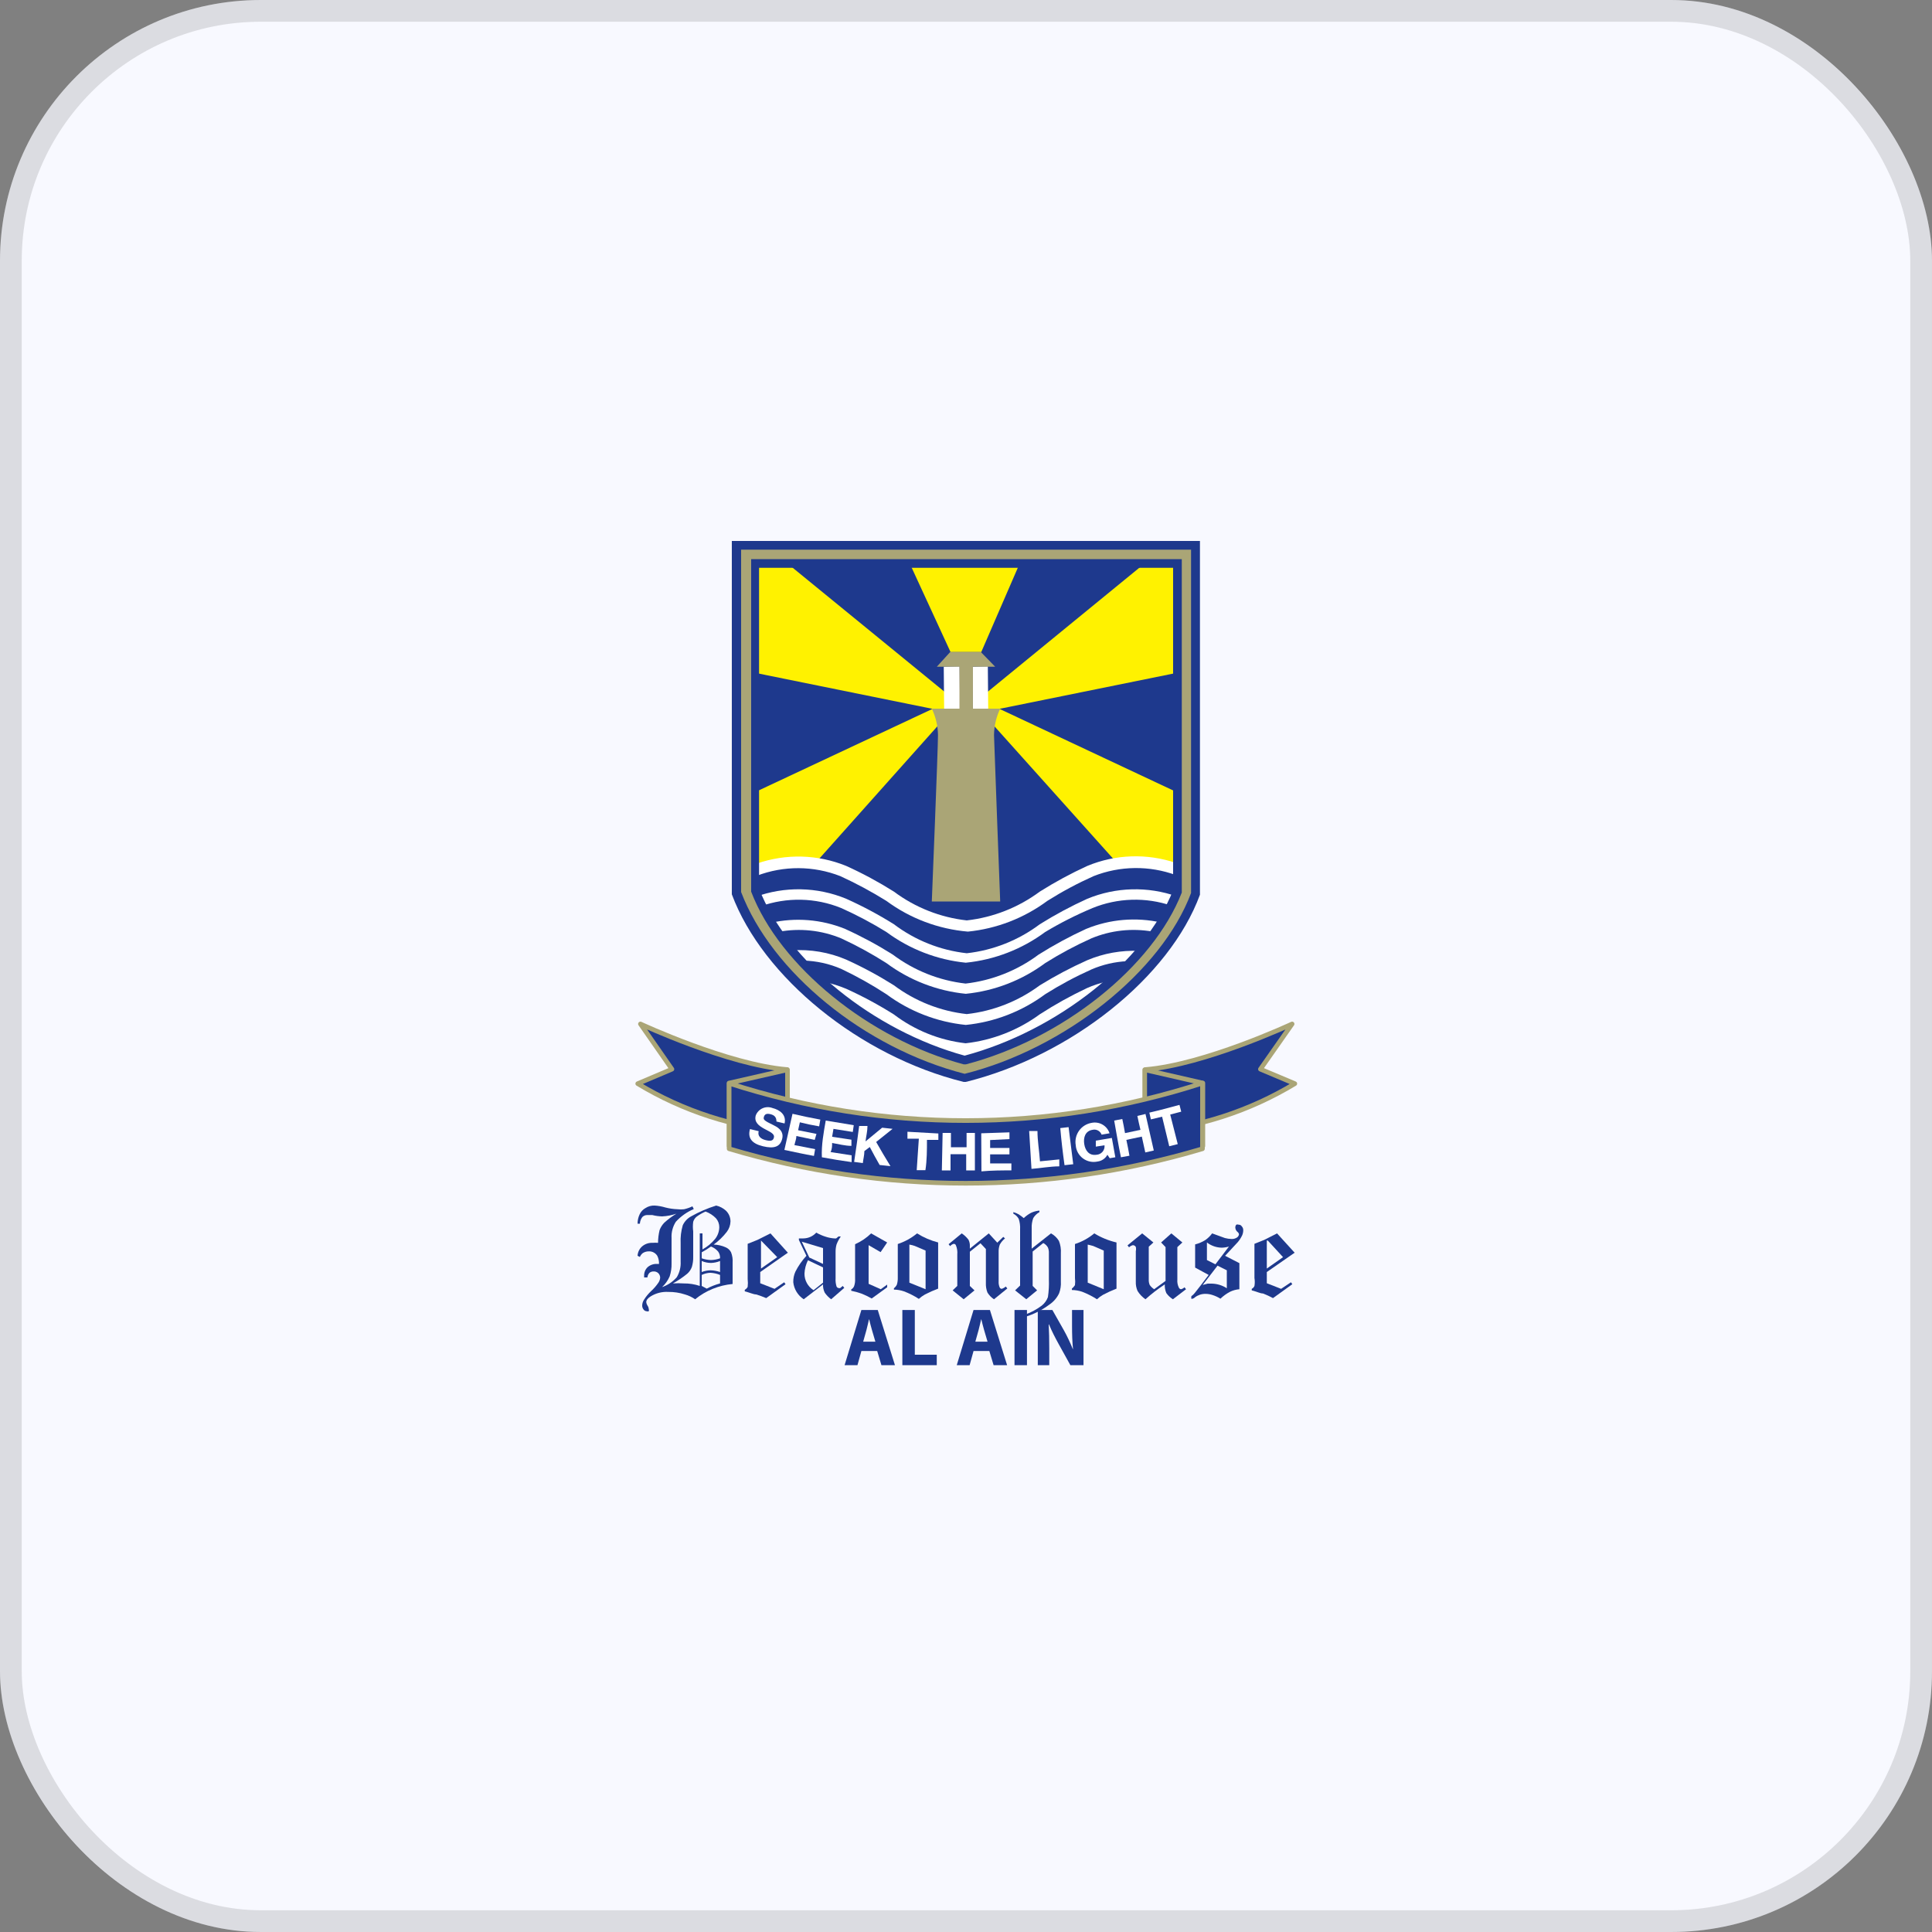 <svg width="120" height="120" viewBox="0 0 120 120" fill="none" xmlns="http://www.w3.org/2000/svg">
<rect x="0" y="0" width="120" height="120" fill="#808080" stroke="none"/>
<rect width="120" height="120" rx="16.195" fill="#F8F9FF"/>
<rect x="0.675" y="0.675" width="118.65" height="118.65" rx="15.521" stroke="black" stroke-opacity="0.12" stroke-width="1.35"/>
<path d="M46.177 34.392V55.308C47.953 60.204 53.701 64.908 59.845 66.444H59.965C66.193 64.896 71.965 60.24 73.825 55.368V34.392H46.177Z" fill="#1E398D"/>
<path d="M60.948 40.499H59.04L56.58 35.159H63.264L60.948 40.499Z" fill="#FFF200"/>
<path d="M58.716 43.008L49.092 35.148H46.92V41.795L57.924 44.028L47.004 49.151V54.035L50.784 53.447L58.224 45.108L58.716 44.016V43.008Z" fill="#FFF200"/>
<path d="M61.344 42.971L70.908 35.148H73.08V41.795L62.076 44.028L72.984 49.151V54.035L69.24 53.447L61.764 45.108L61.344 43.98V42.971Z" fill="#FFF200"/>
<path d="M58.642 44.04L58.618 41.412L59.602 41.388L59.626 44.04H58.642Z" fill="white"/>
<path d="M59.603 41.412V44.016H58.655V41.412H59.615M59.615 41.412H58.655V44.064H59.711V41.364L59.615 41.412Z" fill="#A6976A"/>
<path d="M60.42 44.04L60.397 41.412L61.356 41.388L61.38 44.04H60.42Z" fill="white"/>
<path d="M61.355 41.412V44.016H60.419V41.412H61.355ZM61.355 41.412H60.323V44.064H61.355V41.364V41.412Z" fill="#A6976A"/>
<path d="M62.124 44.016H60.42V41.412H61.812L60.924 40.5H59.016L58.188 41.412H59.604V44.016H57.876C58.122 44.529 58.253 45.091 58.26 45.66C58.26 46.524 57.876 55.992 57.876 55.992H62.124C62.124 55.992 61.764 46.524 61.74 45.66C61.747 45.091 61.878 44.529 62.124 44.016Z" fill="#AAA576"/>
<path d="M47.003 54.396V53.64C48.811 53.01 50.786 53.061 52.559 53.784C53.582 54.248 54.572 54.781 55.523 55.38C56.845 56.368 58.407 56.985 60.047 57.168C61.69 56.983 63.255 56.366 64.583 55.38C65.531 54.783 66.517 54.25 67.535 53.784C69.292 53.055 71.254 52.991 73.055 53.604V54.36C71.394 53.748 69.565 53.769 67.919 54.42C66.928 54.864 65.97 55.377 65.051 55.956C63.609 57.025 61.905 57.685 60.119 57.864C58.287 57.708 56.534 57.048 55.055 55.956C54.136 55.384 53.182 54.871 52.199 54.42C50.53 53.766 48.678 53.757 47.003 54.396Z" fill="white"/>
<path d="M52.248 56.4C53.215 56.833 54.154 57.33 55.056 57.888C56.497 58.957 58.202 59.616 59.987 59.795C61.773 59.616 63.478 58.957 64.919 57.888C65.863 57.322 66.845 56.825 67.859 56.4C69.425 55.763 71.167 55.712 72.767 56.255C72.897 56.074 73.01 55.882 73.103 55.679C71.293 55.041 69.311 55.092 67.535 55.824C66.518 56.286 65.531 56.815 64.584 57.407C63.26 58.402 61.693 59.024 60.047 59.208C58.405 59.026 56.842 58.404 55.523 57.407C54.573 56.812 53.583 56.283 52.559 55.824C50.752 55.078 48.73 55.039 46.895 55.715C46.999 55.915 47.115 56.107 47.243 56.291C48.868 55.712 50.649 55.75 52.248 56.4Z" fill="white"/>
<path d="M52.248 58.283C53.217 58.732 54.155 59.245 55.056 59.819C56.497 60.889 58.201 61.548 59.987 61.727C61.773 61.548 63.478 60.889 64.919 59.819C65.838 59.241 66.797 58.727 67.787 58.283C68.989 57.783 70.309 57.637 71.591 57.863C71.784 57.611 71.963 57.527 72.12 57.299C70.564 56.952 68.938 57.09 67.463 57.695C66.445 58.161 65.459 58.695 64.511 59.291C63.185 60.281 61.62 60.902 59.975 61.091C58.334 60.904 56.773 60.282 55.452 59.291C54.501 58.692 53.511 58.159 52.487 57.695C51.018 57.1 49.401 56.971 47.855 57.323C48.011 57.551 48.179 57.623 48.371 57.875C49.676 57.634 51.022 57.776 52.248 58.283Z" fill="white"/>
<path d="M67.536 59.639C66.519 60.094 65.532 60.615 64.584 61.2C63.256 62.186 61.691 62.803 60.048 62.987C58.408 62.805 56.846 62.187 55.524 61.2C54.573 60.6 53.583 60.067 52.56 59.603C51.493 59.148 50.333 58.95 49.176 59.028C49.404 59.291 49.644 59.388 49.908 59.663C50.714 59.683 51.508 59.858 52.248 60.179C53.218 60.64 54.156 61.165 55.056 61.752C56.498 62.821 58.202 63.48 59.988 63.66C61.774 63.48 63.478 62.821 64.92 61.752C65.839 61.173 66.797 60.66 67.788 60.215C68.495 59.91 69.251 59.735 70.02 59.7C70.284 59.423 70.524 59.316 70.752 59.063C69.65 59.014 68.552 59.211 67.536 59.639Z" fill="white"/>
<path d="M64.584 63C63.231 63.992 61.643 64.612 59.976 64.8C58.358 64.613 56.821 63.996 55.524 63.012C54.573 62.413 53.583 61.879 52.56 61.416C52.114 61.23 51.652 61.085 51.18 60.984L51.576 61.344C51.984 61.728 52.392 62.088 52.776 62.424C53.58 62.808 54.336 63.264 55.068 63.696C56.509 64.765 58.214 65.424 60 65.604C61.786 65.424 63.49 64.765 64.932 63.696C65.592 63.312 66.252 62.904 66.972 62.496C67.428 62.124 67.896 61.728 68.364 61.296L68.724 60.972C68.312 61.065 67.91 61.197 67.524 61.368C66.509 61.846 65.526 62.391 64.584 63Z" fill="white"/>
<path fill-rule="evenodd" clip-rule="evenodd" d="M59.915 67.008C53.435 65.376 47.531 60.408 45.731 55.464V33.84H74.255V55.536C72.455 60.468 66.395 65.4 59.915 67.008ZM46.859 55.26V34.968H73.139V55.368C71.423 59.76 65.939 64.308 59.939 65.892C53.855 64.236 48.551 59.664 46.859 55.26Z" fill="#AAA576"/>
<path d="M45.455 33.6V55.548C47.375 60.696 53.399 65.604 59.855 67.2H59.987C66.527 65.58 72.647 60.696 74.531 55.572V33.6H45.455ZM73.979 55.464C72.167 60.324 66.143 65.136 59.915 66.696C53.675 65.1 47.915 60.36 46.031 55.404V34.14H73.979V55.464ZM59.855 66.108H59.999C65.999 64.536 71.603 60.048 73.403 55.44V34.728H46.655V55.284V55.38C48.419 60 53.975 64.536 59.855 66.108ZM47.147 35.268H72.863V55.296C71.099 59.724 65.663 64.032 59.915 65.568C54.251 64.02 48.899 59.688 47.147 55.2V35.268Z" fill="#1E398D"/>
<path d="M39.779 63.6C39.779 63.6 45.215 66.132 48.887 66.432V70.308C45.605 70.04 42.429 69.013 39.611 67.308L41.735 66.408L39.779 63.6Z" fill="#1E398D" stroke="#AAA576" stroke-width="0.288" stroke-linecap="round" stroke-linejoin="round"/>
<path d="M45.288 71.184L48.912 70.344V66.444L45.288 67.272V71.184Z" fill="#1E398D" stroke="#AAA576" stroke-width="0.288" stroke-linecap="round" stroke-linejoin="round"/>
<path d="M80.255 63.6C80.255 63.6 74.832 66.132 71.147 66.432V70.308C74.43 70.04 77.606 69.013 80.424 67.308L78.287 66.408L80.255 63.6Z" fill="#1E398D" stroke="#AAA576" stroke-width="0.288" stroke-linecap="round" stroke-linejoin="round"/>
<path d="M74.712 71.184L71.1 70.344V66.444L74.712 67.272V71.184Z" fill="#1E398D" stroke="#AAA576" stroke-width="0.288" stroke-linecap="round" stroke-linejoin="round"/>
<path d="M45.288 67.284V71.352C54.88 74.208 65.096 74.208 74.688 71.352V67.272C65.134 70.373 54.845 70.377 45.288 67.284Z" fill="#1E398D" stroke="#AAA576" stroke-width="0.288" stroke-linecap="round" stroke-linejoin="round"/>
<path d="M47.123 70.26C47.039 70.56 47.255 70.74 47.543 70.812C47.831 70.884 48.023 70.884 48.071 70.644C48.119 70.404 47.783 70.284 47.459 70.104C47.135 69.924 46.823 69.696 46.943 69.276C47.021 69.079 47.173 68.921 47.366 68.836C47.559 68.751 47.778 68.745 47.975 68.82C48.455 68.94 48.851 69.252 48.731 69.78L48.227 69.66C48.227 69.384 48.095 69.264 47.855 69.204C47.615 69.144 47.495 69.204 47.447 69.372C47.399 69.54 47.447 69.6 48.047 69.888C48.215 69.972 48.707 70.2 48.587 70.716C48.467 71.232 48.083 71.364 47.387 71.196C46.691 71.028 46.427 70.68 46.583 70.128L47.123 70.26Z" fill="white"/>
<path d="M49.224 69.18C49.8 69.316 50.376 69.436 50.952 69.54L50.88 69.96C50.46 69.888 50.052 69.804 49.68 69.708L49.572 70.2L50.712 70.428L50.604 70.8L49.464 70.56C49.464 70.752 49.38 70.932 49.344 71.124L50.628 71.376L50.556 71.796C49.944 71.688 49.356 71.556 48.72 71.424L49.224 69.18Z" fill="white"/>
<path d="M51.288 69.6L53.028 69.888L52.968 70.308L51.768 70.116L51.684 70.608L52.884 70.788V71.172C52.5 71.172 52.104 71.064 51.684 70.992C51.684 71.184 51.684 71.364 51.588 71.556L52.896 71.76C52.896 71.904 52.896 72.048 52.896 72.18C52.272 72.096 51.696 72 51.048 71.88C51.012 71.124 51.156 70.356 51.288 69.6Z" fill="white"/>
<path d="M53.364 69.936H53.88C53.88 70.26 53.796 70.572 53.76 70.895L54.792 70.043L55.44 70.115L54.42 70.931C54.708 71.436 54.996 71.927 55.308 72.431L54.636 72.359C54.42 71.984 54.216 71.612 54.024 71.243L53.688 71.496C53.688 71.748 53.616 71.999 53.592 72.24L53.052 72.168C53.16 71.46 53.268 70.692 53.364 69.936Z" fill="white"/>
<path d="M57.071 70.727H56.363C56.363 70.583 56.363 70.439 56.363 70.295L58.283 70.403V70.799H57.575C57.575 71.423 57.575 72.059 57.479 72.683H56.939C56.987 71.999 57.023 71.363 57.071 70.727Z" fill="white"/>
<path d="M58.548 70.368H59.064C59.064 70.668 59.064 70.968 59.064 71.256H60.036V70.368H60.552C60.552 71.148 60.552 71.916 60.552 72.696H60.012V71.688H59.04V72.696H58.5L58.548 70.368Z" fill="white"/>
<path d="M60.947 70.391L62.699 70.332V70.751L61.499 70.811C61.499 70.968 61.499 71.135 61.499 71.303H62.699C62.699 71.436 62.699 71.567 62.699 71.7H61.499C61.499 71.891 61.499 72.084 61.499 72.263H62.819V72.695C62.207 72.695 61.619 72.695 60.959 72.755L60.947 70.391Z" fill="white"/>
<path d="M63.923 70.248H64.439C64.439 70.872 64.547 71.448 64.595 72.132L65.795 72.012C65.795 72.156 65.795 72.3 65.795 72.444C65.219 72.444 64.595 72.564 64.067 72.6L63.923 70.248Z" fill="white"/>
<path d="M65.856 70.068L66.372 70.008L66.66 72.312L66.12 72.372C66.012 71.604 65.916 70.8 65.856 70.068Z" fill="white"/>
<path d="M68.783 71.724C68.722 71.838 68.635 71.935 68.528 72.008C68.422 72.081 68.299 72.128 68.171 72.144C68.014 72.178 67.85 72.179 67.693 72.145C67.535 72.111 67.387 72.043 67.258 71.946C67.129 71.849 67.023 71.725 66.946 71.583C66.87 71.441 66.825 71.284 66.815 71.124C66.763 70.81 66.837 70.489 67.022 70.23C67.206 69.971 67.486 69.796 67.799 69.743C68.032 69.694 68.276 69.732 68.482 69.852C68.689 69.972 68.843 70.164 68.915 70.391L68.423 70.475C68.382 70.365 68.302 70.273 68.198 70.218C68.094 70.163 67.974 70.147 67.859 70.175C67.403 70.248 67.283 70.656 67.343 71.052C67.403 71.448 67.631 71.796 68.111 71.724C68.183 71.719 68.253 71.7 68.317 71.668C68.381 71.635 68.438 71.59 68.484 71.535C68.53 71.48 68.564 71.416 68.585 71.348C68.605 71.279 68.611 71.207 68.603 71.135L68.063 71.219C68.063 71.1 68.063 70.98 68.063 70.847L69.059 70.68L69.275 71.879L68.927 71.939C68.883 71.865 68.835 71.793 68.783 71.724Z" fill="white"/>
<path d="M69.204 69.6L69.708 69.504C69.768 69.792 69.828 70.08 69.876 70.38L70.836 70.176C70.764 69.888 70.704 69.6 70.644 69.312L71.148 69.192C71.316 69.948 71.496 70.704 71.664 71.46L71.136 71.58L70.92 70.596L69.96 70.8C70.032 71.124 70.092 71.448 70.152 71.784L69.624 71.88C69.456 71.088 69.336 70.32 69.204 69.6Z" fill="white"/>
<path d="M72.18 69.359L71.484 69.527L71.388 69.107C72.012 68.963 72.588 68.807 73.26 68.627L73.368 69.047L72.684 69.227L73.152 71.063L72.624 71.195C72.48 70.583 72.324 69.971 72.18 69.359Z" fill="white"/>
<path d="M44.484 74.879C44.707 74.931 44.913 75.038 45.084 75.192C45.175 75.278 45.247 75.382 45.297 75.498C45.346 75.613 45.372 75.738 45.372 75.864C45.366 76.098 45.286 76.325 45.144 76.511C44.911 76.813 44.636 77.08 44.328 77.303C44.584 77.31 44.837 77.367 45.072 77.472C45.217 77.532 45.337 77.643 45.408 77.784C45.488 77.99 45.521 78.211 45.504 78.431V79.751C44.651 79.829 43.84 80.159 43.176 80.7C42.982 80.565 42.767 80.463 42.54 80.4C42.206 80.291 41.858 80.239 41.508 80.243C41.124 80.221 40.743 80.318 40.416 80.519C40.224 80.639 40.14 80.76 40.14 80.879C40.147 80.952 40.172 81.022 40.212 81.084C40.26 81.15 40.289 81.229 40.296 81.311C40.311 81.354 40.311 81.401 40.296 81.444C40.253 81.459 40.206 81.459 40.164 81.444C40.126 81.441 40.088 81.43 40.055 81.412C40.022 81.393 39.993 81.367 39.972 81.335C39.912 81.261 39.882 81.167 39.888 81.072C39.894 80.952 39.931 80.836 39.996 80.736C40.123 80.532 40.276 80.347 40.452 80.183C40.619 80.029 40.768 79.856 40.896 79.668C40.959 79.575 40.997 79.468 41.004 79.356C41.004 79.303 40.993 79.251 40.972 79.203C40.952 79.155 40.921 79.111 40.883 79.075C40.845 79.039 40.799 79.011 40.75 78.994C40.7 78.976 40.648 78.968 40.596 78.972C40.504 78.968 40.414 78.998 40.344 79.055C40.267 79.133 40.221 79.235 40.212 79.344H40.008V79.236C40.005 79.137 40.023 79.04 40.06 78.949C40.097 78.858 40.153 78.776 40.224 78.707C40.383 78.569 40.589 78.496 40.8 78.504H40.932C40.94 78.329 40.903 78.155 40.824 77.999C40.769 77.912 40.693 77.841 40.602 77.793C40.512 77.744 40.41 77.721 40.308 77.724C40.172 77.721 40.038 77.758 39.924 77.832C39.844 77.895 39.782 77.977 39.744 78.072L39.6 77.999C39.606 77.887 39.635 77.777 39.684 77.676C39.733 77.575 39.803 77.485 39.888 77.412C40.065 77.262 40.292 77.185 40.524 77.195C40.639 77.185 40.756 77.185 40.872 77.195C40.873 76.929 40.906 76.663 40.968 76.403C41.032 76.234 41.13 76.078 41.256 75.948C41.489 75.736 41.742 75.547 42.012 75.383C41.725 75.482 41.426 75.539 41.124 75.552C40.917 75.547 40.712 75.519 40.512 75.468H40.2C40.088 75.468 39.981 75.511 39.9 75.588C39.807 75.709 39.753 75.855 39.744 76.007H39.6C39.599 75.804 39.644 75.603 39.732 75.419C39.808 75.257 39.934 75.122 40.092 75.035C40.259 74.927 40.456 74.872 40.656 74.879C40.884 74.892 41.109 74.933 41.328 74.999C41.575 75.063 41.828 75.099 42.084 75.108C42.219 75.125 42.356 75.125 42.492 75.108C42.67 75.067 42.843 75.007 43.008 74.927L43.092 75.096C42.668 75.277 42.287 75.547 41.976 75.888C41.785 76.188 41.692 76.54 41.712 76.895V78.48C41.719 78.752 41.679 79.025 41.592 79.284C41.482 79.533 41.323 79.758 41.124 79.944C41.476 79.823 41.79 79.612 42.036 79.332C42.211 79.039 42.295 78.7 42.276 78.359V77.219C42.257 76.843 42.302 76.466 42.408 76.103C42.516 75.869 42.697 75.675 42.924 75.552C43.419 75.273 43.941 75.048 44.484 74.879ZM43.824 75.251C43.624 75.337 43.434 75.446 43.26 75.576C43.163 75.658 43.093 75.766 43.056 75.888C43.029 76.087 43.029 76.288 43.056 76.487V78.059C43.062 78.275 43.033 78.489 42.972 78.695C42.913 78.858 42.814 79.002 42.684 79.115C42.406 79.342 42.109 79.543 41.796 79.716C42.019 79.699 42.244 79.699 42.468 79.716C42.806 79.712 43.143 79.764 43.464 79.871V76.608H43.632V77.603C43.936 77.437 44.205 77.213 44.424 76.944C44.584 76.737 44.672 76.485 44.676 76.224C44.678 76.021 44.605 75.824 44.472 75.671C44.291 75.484 44.069 75.34 43.824 75.251ZM43.584 78.156C43.769 78.222 43.963 78.258 44.16 78.263C44.352 78.259 44.543 78.223 44.724 78.156C44.733 78.006 44.691 77.857 44.604 77.736C44.485 77.595 44.332 77.487 44.16 77.424C43.975 77.555 43.783 77.676 43.584 77.784V78.156ZM44.724 78.323C44.544 78.398 44.353 78.438 44.16 78.444C43.962 78.442 43.766 78.401 43.584 78.323V79.007C43.76 78.94 43.947 78.904 44.136 78.9C44.336 78.906 44.534 78.942 44.724 79.007V78.323ZM44.724 79.188C44.532 79.111 44.33 79.066 44.124 79.055C43.937 79.062 43.753 79.107 43.584 79.188V79.871L43.896 80.04C44.159 79.902 44.437 79.793 44.724 79.716V79.188Z" fill="#1E398D"/>
<path d="M47.855 76.608L48.935 77.808L47.219 79.008V79.704L48.107 80.052L48.707 79.644L48.791 79.764L47.591 80.628C47.387 80.541 47.179 80.465 46.967 80.4C46.799 80.4 46.559 80.28 46.259 80.208V80.112C46.336 80.071 46.398 80.009 46.439 79.932C46.458 79.769 46.458 79.603 46.439 79.44V77.256L47.039 77.016L47.855 76.608ZM47.267 77.052V78.792L48.275 78.084L47.267 77.052Z" fill="#1E398D"/>
<path d="M52.08 76.8H52.224C52.116 76.952 52.028 77.117 51.96 77.292C51.918 77.444 51.897 77.602 51.9 77.76V79.392C51.888 79.566 51.908 79.741 51.96 79.908C51.972 79.933 51.99 79.956 52.014 79.973C52.037 79.99 52.064 80 52.092 80.004C52.123 80.014 52.157 80.014 52.188 80.004C52.243 79.963 52.295 79.919 52.344 79.872L52.44 79.992L51.624 80.7C51.471 80.586 51.337 80.448 51.228 80.292C51.148 80.132 51.111 79.954 51.12 79.776L49.92 80.7C49.741 80.582 49.59 80.427 49.478 80.244C49.366 80.062 49.295 79.856 49.272 79.644C49.266 79.416 49.311 79.191 49.404 78.984C49.586 78.626 49.816 78.295 50.088 78L49.62 77.016V76.92H49.896C50.048 76.919 50.197 76.886 50.336 76.824C50.474 76.762 50.598 76.672 50.7 76.56C50.893 76.671 51.098 76.76 51.312 76.824C51.475 76.876 51.645 76.908 51.816 76.92H51.936C51.987 76.883 52.035 76.843 52.08 76.8ZM51.12 77.52L49.8 77.124L50.268 78.108L51.12 78.504V77.52ZM51.12 78.72L50.184 78.276C50.055 78.534 49.981 78.816 49.968 79.104C49.966 79.309 50.016 79.513 50.115 79.693C50.214 79.874 50.357 80.026 50.532 80.136L51.12 79.668V78.72Z" fill="#1E398D"/>
<path d="M54.107 76.608L55.103 77.172L54.695 77.772L53.951 77.34V79.74L54.707 80.076L55.103 79.788V79.956L54.143 80.652C53.943 80.537 53.734 80.436 53.519 80.352C53.308 80.275 53.091 80.215 52.871 80.172V80.088C52.953 80.043 53.016 79.971 53.051 79.884C53.102 79.733 53.122 79.574 53.111 79.416V77.28C53.481 77.117 53.818 76.89 54.107 76.608Z" fill="#1E398D"/>
<path d="M58.27 77.172V80.04C57.992 80.143 57.719 80.264 57.455 80.4C57.316 80.477 57.188 80.57 57.071 80.676C56.78 80.487 56.47 80.33 56.147 80.208C55.946 80.139 55.735 80.102 55.523 80.1V80.016C55.597 79.958 55.659 79.884 55.703 79.8C55.748 79.656 55.768 79.506 55.763 79.356V77.268C56.2 77.124 56.607 76.9 56.962 76.608C57.366 76.863 57.808 77.053 58.27 77.172ZM56.483 79.668L57.49 80.076V77.676L56.819 77.388C56.71 77.349 56.597 77.32 56.483 77.304V79.668Z" fill="#1E398D"/>
<path d="M61.415 76.608L61.943 77.184L62.315 76.824L62.423 76.92C62.291 77.025 62.18 77.156 62.099 77.304C62.046 77.45 62.021 77.605 62.027 77.76V79.596C62.019 79.728 62.044 79.86 62.099 79.98C62.111 80.001 62.129 80.019 62.15 80.031C62.171 80.044 62.194 80.051 62.219 80.052C62.312 80.022 62.398 79.973 62.471 79.908L62.567 80.028L61.739 80.7C61.573 80.593 61.433 80.449 61.331 80.28C61.258 80.089 61.225 79.884 61.235 79.68V77.58L60.899 77.22L60.239 77.748V79.872L60.527 80.148L59.855 80.7L59.171 80.148L59.459 79.872V77.916C59.477 77.724 59.448 77.53 59.375 77.352C59.365 77.324 59.347 77.3 59.324 77.283C59.3 77.266 59.272 77.257 59.243 77.256C59.153 77.278 59.073 77.328 59.015 77.4L58.919 77.28L59.735 76.608C59.897 76.715 60.039 76.849 60.155 77.004C60.219 77.13 60.248 77.271 60.239 77.412V77.556L61.415 76.608Z" fill="#1E398D"/>
<path d="M64.56 75.191V75.287C64.402 75.376 64.27 75.504 64.176 75.659C64.103 75.863 64.07 76.079 64.08 76.295V77.555L65.28 76.607C65.482 76.718 65.652 76.879 65.772 77.075C65.87 77.323 65.911 77.59 65.892 77.855V79.595C65.907 79.844 65.871 80.094 65.784 80.327C65.648 80.615 65.437 80.859 65.172 81.035C64.723 81.37 64.22 81.626 63.684 81.791V81.647C64.05 81.515 64.394 81.329 64.704 81.095C64.879 80.958 65.012 80.775 65.088 80.567C65.142 80.202 65.162 79.832 65.148 79.463V77.855C65.156 77.728 65.135 77.602 65.088 77.483C65.021 77.366 64.921 77.27 64.8 77.207L64.14 77.735V79.871L64.416 80.147L63.744 80.699L63.048 80.147L63.36 79.847V76.355C63.372 76.136 63.344 75.916 63.276 75.707C63.2 75.568 63.082 75.455 62.94 75.383V75.287C63.054 75.318 63.162 75.362 63.264 75.419C63.378 75.491 63.486 75.572 63.588 75.659C63.721 75.531 63.87 75.422 64.032 75.335C64.198 75.256 64.377 75.208 64.56 75.191Z" fill="#1E398D"/>
<path d="M69.348 77.172V80.04C69.061 80.151 68.78 80.279 68.508 80.424C68.374 80.501 68.249 80.594 68.136 80.7C67.845 80.513 67.535 80.356 67.212 80.232C67.007 80.163 66.793 80.127 66.576 80.124V80.04C66.651 79.978 66.716 79.905 66.768 79.824C66.786 79.677 66.786 79.527 66.768 79.38V77.268C67.207 77.127 67.614 76.903 67.968 76.608C68.395 76.869 68.861 77.059 69.348 77.172ZM67.56 79.668L68.556 80.076V77.676L67.896 77.388L67.56 77.304V79.668Z" fill="#1E398D"/>
<path d="M72.755 76.608L73.439 77.172L73.127 77.46V79.476C73.112 79.65 73.145 79.824 73.223 79.98C73.235 80.006 73.254 80.028 73.277 80.045C73.3 80.062 73.327 80.072 73.355 80.076C73.436 80.055 73.511 80.014 73.571 79.956L73.667 80.076L72.851 80.7C72.691 80.6 72.552 80.47 72.443 80.316C72.37 80.146 72.337 79.961 72.347 79.776C71.924 80.053 71.523 80.362 71.147 80.7C70.949 80.564 70.782 80.388 70.655 80.184C70.576 80.003 70.539 79.806 70.547 79.608V77.712C70.567 77.625 70.567 77.535 70.547 77.448C70.529 77.416 70.503 77.389 70.471 77.371C70.44 77.352 70.404 77.341 70.367 77.34C70.277 77.362 70.194 77.408 70.127 77.472L70.031 77.352L70.943 76.608L71.639 77.172L71.351 77.436V79.476C71.345 79.591 71.366 79.706 71.411 79.812C71.485 79.917 71.579 80.007 71.687 80.076L72.395 79.56V77.46L72.119 77.172L72.755 76.608Z" fill="#1E398D"/>
<path d="M76.092 78L76.98 78.456V80.076C76.781 80.093 76.585 80.146 76.404 80.232C76.185 80.347 75.983 80.492 75.804 80.664C75.65 80.567 75.485 80.491 75.312 80.436C75.169 80.388 75.019 80.363 74.868 80.364C74.634 80.362 74.406 80.438 74.22 80.58C74.183 80.623 74.132 80.652 74.076 80.664C74.063 80.669 74.049 80.672 74.034 80.672C74.02 80.672 74.005 80.669 73.992 80.664C73.992 80.664 73.992 80.664 73.992 80.58C73.992 80.496 73.992 80.508 74.076 80.448C74.133 80.397 74.186 80.341 74.232 80.28L74.58 79.836L75.072 79.188L74.232 78.732V77.292C74.453 77.236 74.663 77.147 74.856 77.028C75.023 76.913 75.169 76.771 75.288 76.608L76.08 76.896C76.217 76.932 76.358 76.953 76.5 76.956C76.62 76.96 76.737 76.927 76.836 76.86C76.868 76.838 76.895 76.809 76.916 76.776C76.936 76.743 76.95 76.706 76.956 76.668C76.947 76.611 76.917 76.559 76.872 76.524C76.831 76.492 76.797 76.452 76.772 76.407C76.748 76.362 76.733 76.311 76.728 76.26C76.722 76.19 76.744 76.121 76.788 76.068C76.834 76.049 76.886 76.049 76.932 76.068C76.97 76.066 77.007 76.073 77.041 76.09C77.075 76.107 77.103 76.132 77.124 76.164C77.156 76.197 77.181 76.237 77.198 76.28C77.214 76.323 77.222 76.369 77.22 76.416C77.219 76.528 77.195 76.638 77.148 76.74C77.077 76.886 76.988 77.023 76.884 77.148L76.092 78ZM75.624 78.612L74.7 79.812L75.012 79.728H75.276C75.605 79.738 75.924 79.837 76.2 80.016V78.9L75.624 78.612ZM74.964 78.264L75.492 78.528L76.332 77.424C76.188 77.467 76.039 77.492 75.888 77.496C75.553 77.49 75.229 77.377 74.964 77.172V78.264Z" fill="#1E398D"/>
<path d="M79.32 76.608L80.412 77.808L78.684 79.008V79.704L79.572 80.052L80.184 79.644L80.268 79.764L79.068 80.628C78.867 80.518 78.658 80.422 78.444 80.34C78.276 80.34 78.048 80.22 77.748 80.148V80.052C77.824 80.014 77.884 79.95 77.916 79.872C77.944 79.709 77.944 79.543 77.916 79.38V77.256L78.516 77.016L79.32 76.608ZM78.744 77.052H78.684V78.792L79.692 78.084L78.744 77.052Z" fill="#1E398D"/>
<path d="M54.484 83.915H53.502L53.258 84.795H52.459L53.502 81.366H54.519L55.588 84.795H54.748L54.484 83.915ZM53.614 83.335H54.372L54.158 82.608C54.097 82.404 54.036 82.15 53.985 81.946H53.975C53.924 82.15 53.873 82.409 53.817 82.608L53.614 83.335ZM56.047 84.795V81.366H56.821V84.144H58.184V84.795H56.047ZM61.45 83.915H60.468L60.224 84.795H59.425L60.468 81.366H61.486L62.554 84.795H61.715L61.45 83.915ZM60.58 83.335H61.338L61.124 82.608C61.063 82.404 61.002 82.15 60.951 81.946H60.941C60.89 82.15 60.839 82.409 60.783 82.608L60.58 83.335ZM63.013 81.366H63.787V84.795H63.013V81.366ZM65.171 84.795H64.459V81.366H65.365L66.077 82.623C66.281 82.984 66.479 83.412 66.637 83.798H66.647C66.601 83.345 66.586 82.882 66.586 82.363V81.366H67.298V84.795H66.484L65.751 83.472C65.548 83.106 65.319 82.663 65.156 82.262H65.136C65.161 82.719 65.171 83.203 65.171 83.763V84.795Z" fill="#1E398D"/>
</svg>
